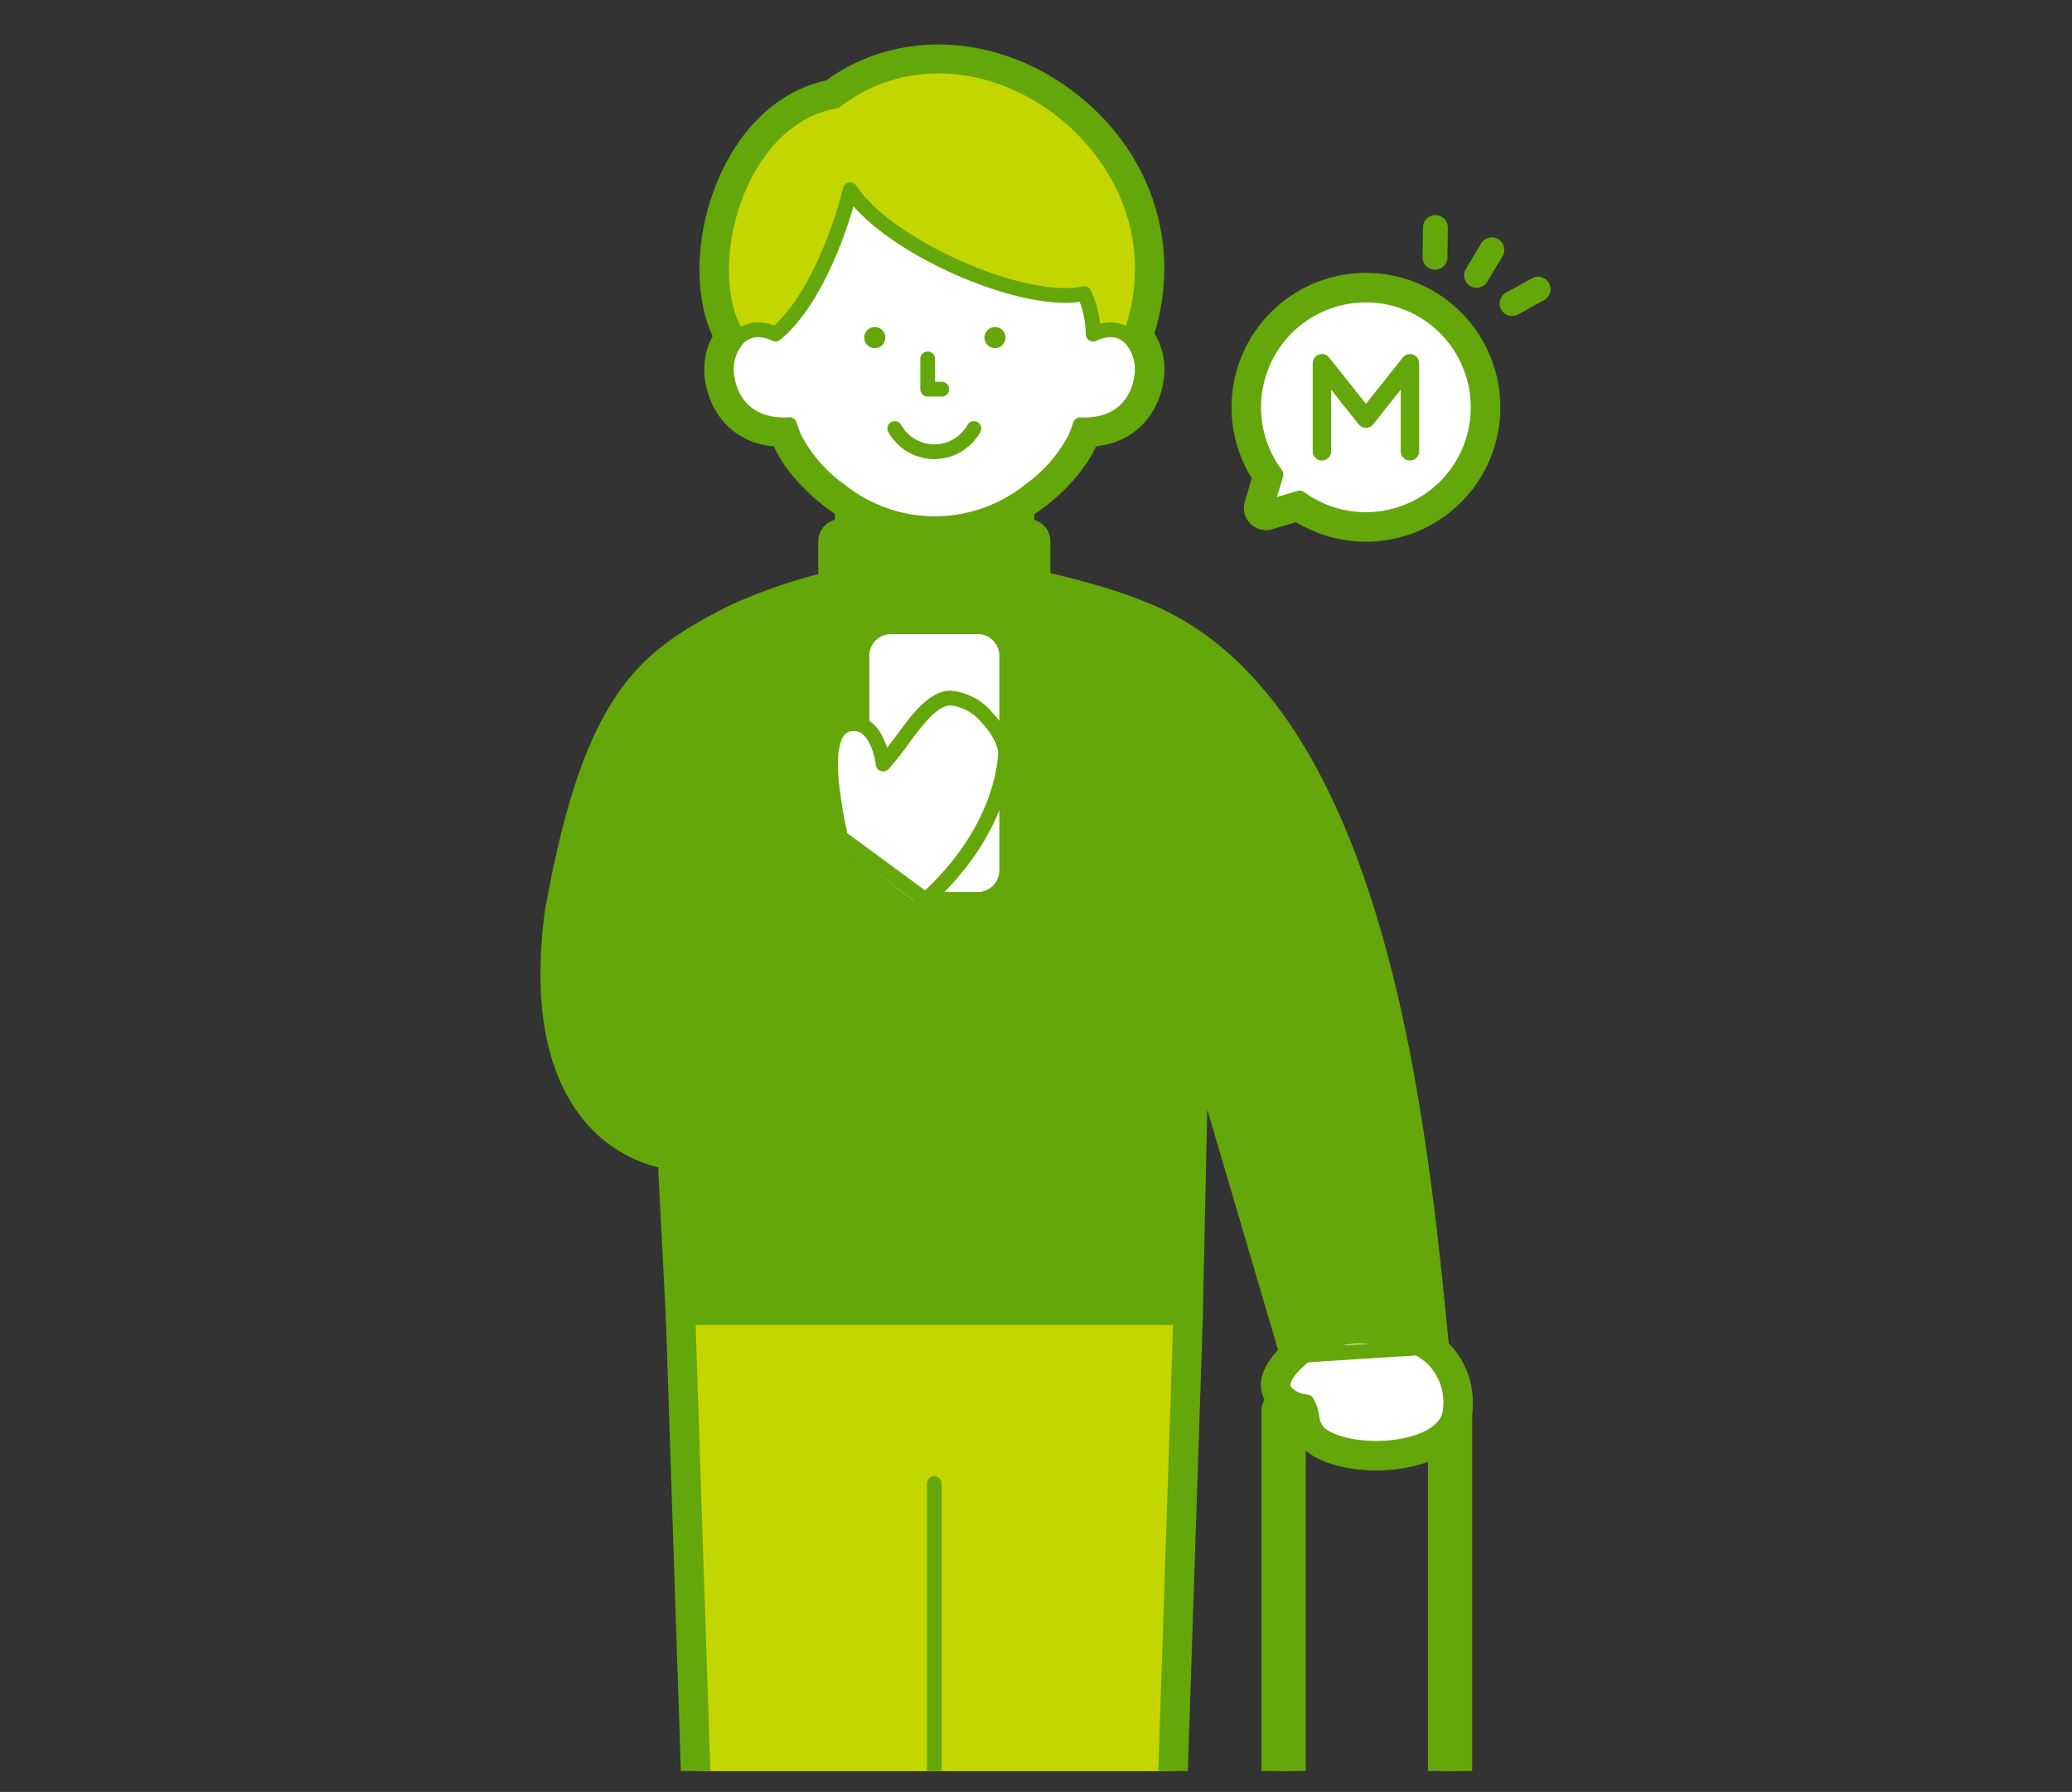 <svg xmlns="http://www.w3.org/2000/svg" xmlns:xlink="http://www.w3.org/1999/xlink" width="281" height="243" viewBox="0 0 281 243">
  <rect x="0" y="0" width="281" height="243" fill="#333333" stroke="none"/>
  <defs>
    <clipPath id="clip-path">
      <rect id="長方形_286" data-name="長方形 286" width="281" height="243" transform="translate(631 56)" fill="none" stroke="#707070" stroke-width="1"/>
    </clipPath>
    <clipPath id="clip-path-2">
      <rect id="長方形_267" data-name="長方形 267" width="198.246" height="238.161" transform="translate(73.552 1117.451)" fill="none"/>
    </clipPath>
  </defs>
  <g id="img_modal_03" transform="translate(-631 -56)" clip-path="url(#clip-path)">
    <g id="グループ_315" data-name="グループ 315" transform="translate(598.448 -1059.451)" clip-path="url(#clip-path-2)">
      <path id="パス_2099" data-name="パス 2099" d="M179.592,1155.265a13.341,13.341,0,0,1,1.211,5.492c2.205-1.031,3.862-.6,4.973.467l-.006-.006c9.228-25.33-21.156-46.562-39.9-32.056-13.742,2.291-18.921,23.6-13.108,32.068l-.007-.008c1.11-1.065,2.767-1.495,4.971-.465,5.223-4.3,8.762-13.931,10.136-19.567,4.86,7.569,23.435,15.868,31.734,14.075" fill="#c4d600"/>
      <path id="パス_2100" data-name="パス 2100" d="M192.67,1294.13l-4.925,149.094H130.784l-4.926-149.094" fill="#c4d600"/>
      <path id="パス_2101" data-name="パス 2101" d="M146.524,1188.849v6.7c-3.805,1.069-9.632,2.606-13.8,4.744-10.787,5.532-18.124,10.025-23.3,39.1-2.852,21.634,5.552,30.67,15.362,31.832l.057,2.972,1.02,19.924h66.811l1.019-47.631,15.529,52.728,16.848-1.071c-2.921-30.008-8.232-83.12-36.661-97.142-5.931-2.925-13.215-4.484-17.4-5.533v-6.632Z" fill="#64a70b"/>
      <path id="パス_2102" data-name="パス 2102" d="M165.14,1237.411H153.387a3.94,3.94,0,0,1-3.94-3.94v-29.092a3.94,3.94,0,0,1,3.94-3.94H165.14a3.94,3.94,0,0,1,3.94,3.94v29.092a3.94,3.94,0,0,1-3.94,3.94" fill="#fff"/>
      <path id="長方形_255" data-name="長方形 255" d="M3.94-3H15.693a6.948,6.948,0,0,1,6.94,6.94V33.032a6.948,6.948,0,0,1-6.94,6.94H3.94A6.948,6.948,0,0,1-3,33.032V3.94A6.948,6.948,0,0,1,3.94-3ZM15.693,33.972a.941.941,0,0,0,.94-.94V3.94a.941.941,0,0,0-.94-.94H3.94A.941.941,0,0,0,3,3.94V33.032a.941.941,0,0,0,.94.94Z" transform="translate(149.447 1200.439)" fill="#64a70b"/>
      <path id="パス_2103" data-name="パス 2103" d="M147.276,1231.952c-2.305-9.18-3.5-18.043.782-18.342,3.3-.384,4.183,4.618,4.272,5.455,2.673-2.924,4.907-7.271,7.778-8.642,3.684-1.759,8.972,4.349,8.812,7.27-.145,2.664-1.459,12.149-12.415,21.147Z" fill="#fff"/>
      <path id="パス_2104" data-name="パス 2104" d="M156.5,1241.84a3,3,0,0,1-1.794-.6l-9.229-6.888a3,3,0,0,1-1.115-1.674c-2.7-10.747-2.882-16.667-.613-19.794a5.45,5.45,0,0,1,4.1-2.271,6.435,6.435,0,0,1,5.288,2.547c1.643-2.2,3.387-4.355,5.678-5.449a6.224,6.224,0,0,1,2.7-.605c3.2,0,5.8,2.247,7.07,3.586.825.871,3.5,3.962,3.326,7.161-.163,3-1.619,13.539-13.507,23.3A3,3,0,0,1,156.5,1241.84Zm-6.573-11.649,6.432,4.8c8.376-7.7,9.439-15.229,9.561-17.461-.095-1.213-2.832-4.42-4.406-4.42-1.324.6-2.812,2.61-4.125,4.388a44.908,44.908,0,0,1-2.849,3.591,3,3,0,0,1-5.2-1.707,5.9,5.9,0,0,0-1.058-2.811C148.349,1216.86,147.331,1219.433,149.932,1230.191Z" fill="#64a70b"/>
      <path id="長方形_256" data-name="長方形 256" d="M0-3H22.575a3,3,0,0,1,3,3V52.265a3,3,0,0,1-3,3H0a3,3,0,0,1-3-3V0A3,3,0,0,1,0-3ZM19.575,3H3V49.265H19.575Z" transform="translate(206.629 1306.803)" fill="#64a70b"/>
      <path id="パス_2105" data-name="パス 2105" d="M206.765,1304a4.089,4.089,0,0,0,3.012,1.559c.873,1.252.516,3.249,1.713,4.255,4.063,3.413,17.315,2.653,17.748-3.169.8-10.819-12.88-11.005-17.242-9.049-1.391.623-6.511,4.329-5.231,6.4" fill="#fff"/>
      <path id="パス_2106" data-name="パス 2106" d="M217.561,1293.644h0c2.906,0,8.308.566,11.825,4.355a11.415,11.415,0,0,1,2.843,8.871c-.41,5.514-6.844,7.983-13.039,7.983-1.915,0-6.687-.267-9.63-2.739a6.583,6.583,0,0,1-2.044-4l.017-.019a5.882,5.882,0,0,1-3.322-2.52,4.545,4.545,0,0,1-.422-3.776c1.035-3.365,5.742-6.386,6.981-6.941A17.429,17.429,0,0,1,217.561,1293.644Zm1.63,15.209c4.2,0,6.982-1.438,7.055-2.428a5.453,5.453,0,0,0-1.257-4.344c-1.417-1.526-4.193-2.437-7.428-2.437h0a11.7,11.7,0,0,0-4.337.692,13.375,13.375,0,0,0-2.956,2.266l.1.019a3,3,0,0,1,1.866,1.224,7.908,7.908,0,0,1,1.151,3.039C214.184,1308.161,216.316,1308.852,219.191,1308.852Z" fill="#64a70b"/>
      <path id="長方形_257" data-name="長方形 257" d="M5.763-3h25.6a8.773,8.773,0,0,1,8.763,8.763V74.78a8.773,8.773,0,0,1-8.763,8.763H5.763A8.773,8.773,0,0,1-3,74.78V5.763A8.773,8.773,0,0,1,5.763-3Zm25.6,80.543a2.766,2.766,0,0,0,2.763-2.763V5.763A2.766,2.766,0,0,0,31.362,3H5.763A2.766,2.766,0,0,0,3,5.763V74.78a2.766,2.766,0,0,0,2.763,2.763Z" transform="translate(199.354 1359.068)" fill="#64a70b"/>
      <path id="長方形_258" data-name="長方形 258" d="M0-3H7.183a3,3,0,0,1,3,3V20.176a3,3,0,0,1-3,3H0a3,3,0,0,1-3-3V0A3,3,0,0,1,0-3ZM4.183,3H3V17.176H4.183Z" transform="translate(206.282 1439.611)" fill="#64a70b"/>
      <path id="長方形_259" data-name="長方形 259" d="M0-3H7.183a3,3,0,0,1,3,3V20.176a3,3,0,0,1-3,3H0a3,3,0,0,1-3-3V0A3,3,0,0,1,0-3ZM4.183,3H3V17.176H4.183Z" transform="translate(222.369 1439.611)" fill="#64a70b"/>
      <path id="パス_2107" data-name="パス 2107" d="M209.216,1302.228a3,3,0,0,1-2.876-2.153L196.275,1265.9l-.605,28.3a3,3,0,0,1-3,2.936H125.858a3,3,0,0,1-3-2.847l-1.019-19.923a3.014,3.014,0,0,1,.03-.607,18.963,18.963,0,0,1-7.1-3.427c-5.154-4.014-10.783-12.706-8.33-31.317,5.333-29.966,12.939-35.242,24.908-41.38a73.118,73.118,0,0,1,12.657-4.463c.634-.18,1.229-.347,1.767-.5v-8.556a3,3,0,0,1,3-3h21.051a3,3,0,0,1,3,3v8.5c.588.15,1.254.311,1.978.489,4.232,1.04,10.628,2.611,15.925,5.224,30.074,14.833,35.438,69.938,38.32,99.542a3,3,0,0,1-2.8,3.285l-16.849,1.071Q209.311,1302.228,209.216,1302.228ZM193.691,1243.5a3,3,0,0,1,2.876,2.153l14.851,50.431,11.36-.722c-2.856-29.028-8.572-78.767-34.7-91.654-4.71-2.323-10.485-3.742-14.7-4.778-2.019-.5-3.638-.905-4.585-1.255a3,3,0,0,1-1.961-2.814v-7.751H151.778v7.751a3,3,0,0,1-1.961,2.814c-.945.349-2.42.772-4.171,1.268a68.816,68.816,0,0,0-11.553,4.028c-9.671,4.959-16.658,8.542-21.719,36.96-1.6,12.19.551,21.352,6.089,25.665,4.041,3.148,9.9,3.656,15.675,1.361,9.429-3.748,19.206-18.223,22.005-27.164l-10.273-7.563c-3.407,3.17-8.323,8.1-14.293,14.082l-5.1,5.106a3,3,0,0,1-4.242-4.243l5.092-5.1c7.467-7.486,12.863-12.895,16.363-15.97a3,3,0,0,1,3.759-.162l13.9,10.231a3,3,0,0,1,1.153,3.054c-2.175,9.986-13.712,28.362-26.145,33.3a25.486,25.486,0,0,1-8.5,1.833l.858,16.768h61.025l.956-44.7a3,3,0,0,1,3-2.936Z" fill="#64a70b"/>
      <path id="線_352" data-name="線 352" d="M0,129.582a3,3,0,0,1-3-3V0A3,3,0,0,1,0-3,3,3,0,0,1,3,0V126.582A3,3,0,0,1,0,129.582Z" transform="translate(159.264 1316.643)" fill="#64a70b"/>
      <path id="長方形_260" data-name="長方形 260" d="M0-3H25.479a3,3,0,0,1,3,3V6.736a3,3,0,0,1-3,3H0a3,3,0,0,1-3-3V0A3,3,0,0,1,0-3ZM22.479,3H3v.736H22.479Z" transform="translate(146.524 1188.849)" fill="#64a70b"/>
      <path id="パス_2108" data-name="パス 2108" d="M134.212,1443.224c-16.481,5.688-15.62,16.563-12.422,16.563h30.256c6.273,0,4.056-13.129,4-16.563Z" fill="#64a70b"/>
      <path id="パス_2109" data-name="パス 2109" d="M134.212,1440.224h21.839a3,3,0,0,1,3,2.955c.007.5.067,1.214.135,2.072.477,6.025.688,12.182-2.356,15.477a6.345,6.345,0,0,1-4.784,2.059H121.79c-2.379,0-4.288-1.855-4.751-4.617-.718-4.281,1.885-12.844,16.195-17.782A3,3,0,0,1,134.212,1440.224Zm19.032,6H134.725c-8.2,2.947-10.66,6.967-11.339,8.58a5.2,5.2,0,0,0-.458,1.983h29.118C153.827,1455.12,153.461,1449.055,153.244,1446.224Z" fill="#64a70b"/>
      <path id="パス_2110" data-name="パス 2110" d="M184.316,1443.224c16.481,5.688,15.62,16.563,12.422,16.563H166.482c-6.273,0-4.056-13.129-4-16.563Z" fill="#64a70b"/>
      <path id="パス_2111" data-name="パス 2111" d="M162.477,1440.224h21.839c15.288,5.1,17.891,13.665,17.173,17.946-.463,2.761-2.373,4.617-4.751,4.617H166.482a6.345,6.345,0,0,1-4.784-2.059c-3.044-3.295-2.833-9.452-2.356-15.477.068-.857.128-1.575.135-2.072A3,3,0,0,1,162.477,1440.224Zm33.123,16.558a5.2,5.2,0,0,0-.458-1.978c-.692-1.643-3.228-5.784-11.805-8.744l-18.051.142c-.218,2.821-.611,8.906.819,10.454Z" fill="#64a70b"/>
      <path id="パス_2112" data-name="パス 2112" d="M185.768,1164.231a3,3,0,0,1-2.819-4.028c4.542-12.468-1.927-22.793-8.847-27.847-6.516-4.76-17.34-7.83-26.4-.821a3,3,0,0,1-1.343.586c-4.534.756-8.5,4.408-10.887,10.019-2.656,6.248-2.759,13.725-.241,17.391a3,3,0,1,1-4.946,3.4c-3.7-5.385-3.836-14.9-.335-23.135,3.081-7.249,8.4-12.108,14.671-13.448,9.439-6.872,22.609-6.437,33.018,1.165,11.326,8.272,15.622,21.911,10.945,34.747A3,3,0,0,1,185.768,1164.231Z" fill="#64a70b"/>
      <path id="パス_2113" data-name="パス 2113" d="M137.723,1160.757c-4.7-2.2-6.917,2.255-6.642,5.336.213,2.388,1.8,7.241,8.387,6.958l.159-.022c.188.582.4,1.173.633,1.746,1.443,3.519,8.762,11.689,19.08,11.689s17.637-8.17,19.08-11.689c.226-.55.429-1.118.611-1.677l.028-.047c6.592.283,8.174-4.57,8.387-6.958.275-3.081-1.939-7.534-6.642-5.336a13.349,13.349,0,0,0-1.211-5.492c-8.3,1.793-26.875-6.506-31.734-14.074-1.374,5.635-4.913,15.269-10.136,19.566" fill="#fff"/>
      <path id="パス_2114" data-name="パス 2114" d="M147.86,1138.191a3,3,0,0,1,2.524,1.379c3.728,5.806,18.412,12.942,26.631,12.942a9.337,9.337,0,0,0,1.945-.179,3,3,0,0,1,3.338,1.634,15.283,15.283,0,0,1,1.093,3.206,6.739,6.739,0,0,1,4.8,2.23,9.348,9.348,0,0,1,2.246,6.958c-.37,4.144-3.035,8.933-9.266,9.62-1.986,4.739-10.362,13.485-21.828,13.485s-19.821-8.724-21.821-13.468c-6.346-.621-9.053-5.456-9.426-9.636a9.348,9.348,0,0,1,2.245-6.957,6.843,6.843,0,0,1,6.638-2.055c3.585-3.814,6.534-10.982,7.969-16.867a3,3,0,0,1,2.915-2.289Zm29.155,20.321c-7.718,0-20.541-5.1-27.791-11.381-2.071,5.964-5.367,12.465-9.595,15.943a3,3,0,0,1-3.176.4,2.677,2.677,0,0,0-1.1-.306,2.954,2.954,0,0,0-1.286,2.657c.172,1.933,1.155,4.237,4.854,4.237a3.355,3.355,0,0,1,3.558,2.044c.165.511.35,1.031.556,1.534.887,2.163,6.968,9.823,16.3,9.823s15.416-7.66,16.3-9.827c.2-.483.375-.979.534-1.468.565-.948,1.907-2.169,3.009-2.115,4.12,0,5.1-2.295,5.27-4.227a3.427,3.427,0,0,0-.7-2.375,1.845,1.845,0,0,0-1.687.023,3,3,0,0,1-4.27-2.722,10.159,10.159,0,0,0-.264-2.248Q177.28,1158.512,177.015,1158.512Z" fill="#64a70b"/>
      <path id="パス_2115" data-name="パス 2115" d="M153.912,1173.586a6.149,6.149,0,0,0,10.7,0" fill="#fff"/>
      <path id="パス_2116" data-name="パス 2116" d="M159.264,1179.707a9.231,9.231,0,0,1-7.948-4.617,3,3,0,0,1,5.192-3.007,3.149,3.149,0,0,0,5.511,0,3,3,0,0,1,5.192,3.007A9.23,9.23,0,0,1,159.264,1179.707Z" fill="#64a70b"/>
      <path id="パス_2117" data-name="パス 2117" d="M187.745,1446.224H130.784a3,3,0,0,1-3-2.9l-4.926-149.094a3,3,0,0,1,6-.2l4.83,146.193h51.156l4.829-146.193a3,3,0,1,1,6,.2l-4.925,149.094A3,3,0,0,1,187.745,1446.224Z" fill="#64a70b"/>
      <path id="パス_2118" data-name="パス 2118" d="M160.272,1171.225h-1.908a3,3,0,0,1-3-3v-4.1a3,3,0,0,1,6,0v1.309a3,3,0,0,1-1.092,5.8Z" fill="#64a70b"/>
      <path id="パス_2119" data-name="パス 2119" d="M168.92,1161.23a1.429,1.429,0,1,1-1.429-1.429,1.429,1.429,0,0,1,1.429,1.429" fill="#64a70b"/>
      <path id="パス_2120" data-name="パス 2120" d="M152.619,1161.23a1.43,1.43,0,1,1-1.429-1.429,1.429,1.429,0,0,1,1.429,1.429" fill="#64a70b"/>
      <path id="パス_2121" data-name="パス 2121" d="M224.054,1156.81a15.219,15.219,0,0,0-18.449,22.983l-1.354,4.548,4.571-1.362a15.221,15.221,0,1,0,15.232-26.169" fill="#fff"/>
      <path id="パス_2122" data-name="パス 2122" d="M217.8,1152.461h0a18.225,18.225,0,1,1-7.5,34.835,18.288,18.288,0,0,1-1.973-1.041l-3.225.961a3,3,0,0,1-3.732-3.731l.948-3.185a18.22,18.22,0,0,1,15.48-27.84Zm-.016,30.45a12.224,12.224,0,0,0,5.033-23.366,12.124,12.124,0,0,0-5.015-1.084h0A12.221,12.221,0,0,0,208.01,1178a3,3,0,0,1,.589,1.987,3,3,0,0,1,1.991.568,12.317,12.317,0,0,0,2.184,1.272A12.125,12.125,0,0,0,217.788,1182.911Z" fill="#64a70b"/>
      <path id="パス_2123" data-name="パス 2123" d="M223.766,1176.651V1164.72l-5.969,7.5-5.969-7.5h0v11.931" fill="#fff"/>
      <path id="パス_2124" data-name="パス 2124" d="M223.766,1179.651a3,3,0,0,1-3-3v-3.341l-.621.781a3,3,0,0,1-4.7,0l-.621-.78v3.34h-6V1164.72a3,3,0,0,1,5.348-1.868l3.62,4.552,3.621-4.552a3,3,0,0,1,5.348,1.868v11.931A3,3,0,0,1,223.766,1179.651Z" fill="#64a70b"/>
      <path id="パス_2125" data-name="パス 2125" d="M179.592,1155.265a13.341,13.341,0,0,1,1.211,5.492c2.205-1.031,3.862-.6,4.973.467l-.006-.006c9.228-25.33-21.156-46.562-39.9-32.056-13.742,2.291-18.921,23.6-13.108,32.068l-.007-.008c1.11-1.065,2.767-1.495,4.971-.465,5.223-4.3,8.762-13.931,10.136-19.567,4.86,7.569,23.435,15.868,31.734,14.075" fill="#c4d600"/>
      <path id="パス_2126" data-name="パス 2126" d="M192.67,1294.13l-4.925,149.094H130.784l-4.926-149.094" fill="#c4d600"/>
      <path id="パス_2127" data-name="パス 2127" d="M146.524,1188.849v6.7c-3.805,1.069-9.632,2.606-13.8,4.744-10.787,5.532-18.124,10.025-23.3,39.1-2.852,21.634,5.552,30.67,15.362,31.832l.057,2.972,1.02,19.924h66.811l1.019-47.631,15.529,52.728,16.848-1.071c-2.921-30.008-8.232-83.12-36.661-97.142-5.931-2.925-13.215-4.484-17.4-5.533v-6.632Z" fill="#64a70b"/>
      <path id="パス_2128" data-name="パス 2128" d="M165.14,1237.411H153.387a3.94,3.94,0,0,1-3.94-3.94v-29.092a3.94,3.94,0,0,1,3.94-3.94H165.14a3.94,3.94,0,0,1,3.94,3.94v29.092a3.94,3.94,0,0,1-3.94,3.94" fill="#fff"/>
      <path id="長方形_261" data-name="長方形 261" d="M3.94-1H15.693a4.946,4.946,0,0,1,4.94,4.94V33.032a4.946,4.946,0,0,1-4.94,4.94H3.94A4.946,4.946,0,0,1-1,33.032V3.94A4.946,4.946,0,0,1,3.94-1ZM15.693,35.972a2.943,2.943,0,0,0,2.94-2.94V3.94A2.943,2.943,0,0,0,15.693,1H3.94A2.943,2.943,0,0,0,1,3.94V33.032a2.943,2.943,0,0,0,2.94,2.94Z" transform="translate(149.447 1200.439)" fill="#64a70b"/>
      <path id="パス_2129" data-name="パス 2129" d="M147.276,1231.952c-2.305-9.18-3.5-18.043.782-18.342,3.3-.384,4.183,4.618,4.272,5.455,2.673-2.924,4.907-7.271,7.778-8.642,3.684-1.759,8.972,4.349,8.812,7.27-.145,2.664-1.459,12.149-12.415,21.147Z" fill="#fff"/>
      <path id="パス_2130" data-name="パス 2130" d="M156.5,1239.84a1,1,0,0,1-.6-.2l-9.229-6.888a1,1,0,0,1-.372-.558c-2.471-9.842-2.768-15.6-.934-18.133a3.435,3.435,0,0,1,2.593-1.448,4.059,4.059,0,0,1,.448-.025c1.164,0,2.8.523,3.96,3.012a10.4,10.4,0,0,1,.49,1.268c.445-.571.883-1.164,1.314-1.747,1.745-2.363,3.394-4.6,5.5-5.6a4.239,4.239,0,0,1,1.842-.41,8.293,8.293,0,0,1,5.618,2.961c1.776,1.876,2.868,4.1,2.782,5.677-.152,2.792-1.523,12.621-12.779,21.865A1,1,0,0,1,156.5,1239.84Zm-8.345-8.476,8.31,6.2c10.075-8.572,11.313-17.391,11.452-19.927.047-.86-.706-2.576-2.237-4.193a6.469,6.469,0,0,0-4.166-2.336,2.255,2.255,0,0,0-.98.215c-1.657.791-3.231,2.923-4.754,4.985a42.777,42.777,0,0,1-2.717,3.429,1,1,0,0,1-1.732-.569c-.1-.968-.9-4.582-2.923-4.582a2.062,2.062,0,0,0-.239.014l-.046,0a1.42,1.42,0,0,0-1.137.629c-.5.7-1.033,2.332-.684,6.173A69.3,69.3,0,0,0,148.16,1231.364Z" fill="#64a70b"/>
      <path id="長方形_262" data-name="長方形 262" d="M0-1H22.575a1,1,0,0,1,1,1V52.265a1,1,0,0,1-1,1H0a1,1,0,0,1-1-1V0A1,1,0,0,1,0-1ZM21.575,1H1V51.265H21.575Z" transform="translate(206.629 1306.803)" fill="#64a70b"/>
      <path id="パス_2131" data-name="パス 2131" d="M206.765,1304a4.089,4.089,0,0,0,3.012,1.559c.873,1.252.516,3.249,1.713,4.255,4.063,3.413,17.315,2.653,17.748-3.169.8-10.819-12.88-11.005-17.242-9.049-1.391.623-6.511,4.329-5.231,6.4" fill="#fff"/>
      <path id="パス_2132" data-name="パス 2132" d="M217.561,1295.644h0a18.523,18.523,0,0,1,5.525.806,11.007,11.007,0,0,1,4.834,2.91,9.347,9.347,0,0,1,2.315,7.362c-.15,2.017-1.5,3.665-3.907,4.764a17.629,17.629,0,0,1-7.137,1.367c-3.532,0-6.651-.849-8.344-2.271a4.7,4.7,0,0,1-1.373-2.876,6.75,6.75,0,0,0-.343-1.254,4.549,4.549,0,0,1-3.217-1.925,2.522,2.522,0,0,1-.213-2.138c.765-2.488,4.732-5.187,5.887-5.7A15.634,15.634,0,0,1,217.561,1295.644Zm1.63,15.209c4.339,0,8.841-1.47,9.05-4.28a7.431,7.431,0,0,0-1.786-5.853c-2.577-2.776-7.078-3.076-8.894-3.076h0a13.808,13.808,0,0,0-5.156.867c-1.02.457-4.29,2.833-4.793,4.467-.1.329-.025.453,0,.5a3,3,0,0,0,2.171,1.067l.188.037a1,1,0,0,1,.622.408,6.075,6.075,0,0,1,.834,2.306,3.134,3.134,0,0,0,.7,1.756C213.456,1310.162,216.161,1310.852,219.191,1310.852Z" fill="#64a70b"/>
      <path id="長方形_263" data-name="長方形 263" d="M5.763-1h25.6a6.771,6.771,0,0,1,6.763,6.763V74.78a6.771,6.771,0,0,1-6.763,6.763H5.763A6.771,6.771,0,0,1-1,74.78V5.763A6.771,6.771,0,0,1,5.763-1Zm25.6,80.543a4.768,4.768,0,0,0,4.763-4.763V5.763A4.768,4.768,0,0,0,31.362,1H5.763A4.768,4.768,0,0,0,1,5.763V74.78a4.768,4.768,0,0,0,4.763,4.763Z" transform="translate(199.354 1359.068)" fill="#64a70b"/>
      <path id="長方形_264" data-name="長方形 264" d="M0-1H7.183a1,1,0,0,1,1,1V20.176a1,1,0,0,1-1,1H0a1,1,0,0,1-1-1V0A1,1,0,0,1,0-1ZM6.183,1H1V19.176H6.183Z" transform="translate(206.282 1439.611)" fill="#64a70b"/>
      <path id="長方形_265" data-name="長方形 265" d="M0-1H7.183a1,1,0,0,1,1,1V20.176a1,1,0,0,1-1,1H0a1,1,0,0,1-1-1V0A1,1,0,0,1,0-1ZM6.183,1H1V19.176H6.183Z" transform="translate(222.369 1439.611)" fill="#64a70b"/>
      <path id="パス_2133" data-name="パス 2133" d="M209.216,1300.228a1,1,0,0,1-.959-.718c-5.822-19.772-8.508-28.892-13.707-46.545l-.881,41.186a1,1,0,0,1-1,.979H125.858a1,1,0,0,1-1-.949l-1.019-19.923a1,1,0,0,1,.948-1.05h.052a1,1,0,0,1,1,.949l.97,18.974h64.883l1-46.652a1,1,0,0,1,1.959-.261c6.39,21.7,9,30.566,15.3,51.963l15.02-.955c-1.377-14.132-3.482-34.927-8.633-53.364-6.115-21.892-15.326-36.005-27.375-41.948-4.906-2.42-11.046-3.928-15.11-4.927-1.92-.472-3.437-.845-4.37-1.189a1,1,0,0,1-.654-.938v-9.751H149.778v9.751a1,1,0,0,1-.654.938c-.931.344-2.364.749-4.024,1.219a70.224,70.224,0,0,0-11.921,4.173c-10.181,5.221-17.537,8.993-22.771,38.367-2.2,16.719,2.5,24.245,6.825,27.616,4.607,3.588,11.2,4.2,17.642,1.642,4.839-1.924,10.191-6.635,15.07-13.268,4.111-5.589,7.321-11.853,8.5-16.544l-12.712-9.36c-3.445,3.1-8.841,8.509-15.57,15.255-1.629,1.633-3.313,3.321-5.1,5.1a1,1,0,0,1-1.414-1.414c1.782-1.782,3.466-3.47,5.094-5.1,7.44-7.459,12.816-12.848,16.267-15.88a1,1,0,0,1,1.253-.054l13.9,10.231a1,1,0,0,1,.384,1.018c-1.09,5.007-4.534,11.877-8.987,17.931-5.1,6.93-10.76,11.881-15.942,13.941a22.957,22.957,0,0,1-10.123,1.646,18.393,18.393,0,0,1-4.963-1.06,16.758,16.758,0,0,1-4.525-2.508,20.259,20.259,0,0,1-6.822-10.762c-1.463-5.118-1.716-11.415-.754-18.716,0-.015,0-.03.007-.045a119.037,119.037,0,0,1,4.348-17.75,43.867,43.867,0,0,1,5.367-11.031,27.268,27.268,0,0,1,6.523-6.6,57.617,57.617,0,0,1,7.594-4.434,71.653,71.653,0,0,1,12.289-4.318c1.257-.356,2.381-.674,3.222-.947v-10.037a1,1,0,0,1,1-1h21.051a1,1,0,0,1,1,1v10.028c.855.257,2.061.554,3.5.908,4.148,1.019,10.416,2.559,15.517,5.075a37.809,37.809,0,0,1,9.88,7.156,53.763,53.763,0,0,1,7.841,10.092,83.872,83.872,0,0,1,6.086,12.259,129.739,129.739,0,0,1,4.609,13.7,227.117,227.117,0,0,1,5.829,28.826c1.383,9.631,2.3,19.041,2.968,25.911a1,1,0,0,1-.932,1.095l-16.849,1.071Z" fill="#64a70b"/>
      <path id="線_353" data-name="線 353" d="M0,127.582a1,1,0,0,1-1-1V0A1,1,0,0,1,0-1,1,1,0,0,1,1,0V126.582A1,1,0,0,1,0,127.582Z" transform="translate(159.264 1316.643)" fill="#64a70b"/>
      <path id="長方形_266" data-name="長方形 266" d="M0-1H25.479a1,1,0,0,1,1,1V6.736a1,1,0,0,1-1,1H0a1,1,0,0,1-1-1V0A1,1,0,0,1,0-1ZM24.479,1H1V5.736H24.479Z" transform="translate(146.524 1188.849)" fill="#64a70b"/>
      <path id="パス_2134" data-name="パス 2134" d="M134.212,1443.224c-16.481,5.688-15.62,16.563-12.422,16.563h30.256c6.273,0,4.056-13.129,4-16.563Z" fill="#64a70b"/>
      <path id="パス_2135" data-name="パス 2135" d="M134.212,1442.224h21.839a1,1,0,0,1,1,.985c.008.511.07,1.293.141,2.2a56.431,56.431,0,0,1,.238,7.237c-.168,3.2-.845,5.4-2.069,6.725a4.336,4.336,0,0,1-3.315,1.416H121.79c-1.388,0-2.479-1.157-2.779-2.948a7.893,7.893,0,0,1,.325-3.594,12.79,12.79,0,0,1,2.281-4.165,20.18,20.18,0,0,1,4.691-4.176,33.828,33.828,0,0,1,7.578-3.626A1,1,0,0,1,134.212,1442.224Zm20.885,2H134.381c-5.016,1.754-8.887,4.209-11.2,7.105-2.479,3.1-2.307,5.514-2.2,6.179.124.741.463,1.278.806,1.278h30.256a2.349,2.349,0,0,0,1.846-.773c2.111-2.285,1.588-8.9,1.306-12.447C155.16,1445.08,155.124,1444.627,155.1,1444.224Z" fill="#64a70b"/>
      <path id="パス_2136" data-name="パス 2136" d="M184.316,1443.224c16.481,5.688,15.62,16.563,12.422,16.563H166.482c-6.273,0-4.056-13.129-4-16.563Z" fill="#64a70b"/>
      <path id="パス_2137" data-name="パス 2137" d="M162.477,1442.224h21.839a1,1,0,0,1,.326.055,33.827,33.827,0,0,1,7.578,3.626,20.179,20.179,0,0,1,4.691,4.176,12.79,12.79,0,0,1,2.281,4.165,7.893,7.893,0,0,1,.325,3.594c-.3,1.791-1.391,2.948-2.779,2.948H166.482a4.336,4.336,0,0,1-3.315-1.416c-1.224-1.325-1.9-3.525-2.069-6.725a56.433,56.433,0,0,1,.238-7.237c.072-.906.134-1.689.141-2.2A1,1,0,0,1,162.477,1442.224Zm21.67,2H163.431c-.027.4-.063.856-.1,1.343-.281,3.551-.8,10.161,1.306,12.447a2.349,2.349,0,0,0,1.846.773h30.256c.343,0,.682-.538.806-1.278.112-.665.283-3.077-2.2-6.179C193.034,1448.433,189.163,1445.978,184.147,1444.224Z" fill="#64a70b"/>
      <path id="パス_2138" data-name="パス 2138" d="M185.768,1162.23a1,1,0,0,1-.94-1.343c4.922-13.511-2.066-24.684-9.546-30.147-9.319-6.806-20.624-7.115-28.8-.788a1,1,0,0,1-.448.2c-5.222.871-9.741,4.956-12.4,11.209-2.948,6.935-2.969,15.055-.049,19.306a1,1,0,0,1-1.649,1.132,17.19,17.19,0,0,1-2.529-9.774,30.151,30.151,0,0,1,2.386-11.447,24.123,24.123,0,0,1,5.416-8.045,16.084,16.084,0,0,1,8.246-4.311,23.449,23.449,0,0,1,15.645-4.743,27.36,27.36,0,0,1,8.037,1.7,30.715,30.715,0,0,1,13.551,10.016,28.342,28.342,0,0,1,4.225,7.7,26.5,26.5,0,0,1,1.56,8.943,28.359,28.359,0,0,1-1.765,9.735A1,1,0,0,1,185.768,1162.23Z" fill="#64a70b"/>
      <path id="パス_2139" data-name="パス 2139" d="M137.723,1160.757c-4.7-2.2-6.917,2.255-6.642,5.336.213,2.388,1.8,7.241,8.387,6.958l.159-.022c.188.582.4,1.173.633,1.746,1.443,3.519,8.762,11.689,19.08,11.689s17.637-8.17,19.08-11.689c.226-.55.429-1.118.611-1.677l.028-.047c6.592.283,8.174-4.57,8.387-6.958.275-3.081-1.939-7.534-6.642-5.336a13.349,13.349,0,0,0-1.211-5.492c-8.3,1.793-26.875-6.506-31.734-14.074-1.374,5.635-4.913,15.269-10.136,19.566" fill="#fff"/>
      <path id="パス_2140" data-name="パス 2140" d="M147.859,1140.191a1,1,0,0,1,.841.46c1.951,3.038,6.594,6.543,12.422,9.374,5.783,2.81,11.724,4.487,15.892,4.487a11.327,11.327,0,0,0,2.367-.224,1,1,0,0,1,1.113.545,14.273,14.273,0,0,1,1.238,4.527,5.785,5.785,0,0,1,1.439-.19,4.7,4.7,0,0,1,3.541,1.583,7.394,7.394,0,0,1,1.729,5.43,9.4,9.4,0,0,1-1.914,4.893,7.584,7.584,0,0,1-2.714,2.131,9.767,9.767,0,0,1-4.053.856c-.136.386-.275.752-.415,1.093a21.024,21.024,0,0,1-6.536,7.583,21.558,21.558,0,0,1-26.939,0,21.023,21.023,0,0,1-6.536-7.584c-.141-.346-.28-.711-.414-1.092a9.849,9.849,0,0,1-4.206-.857,7.587,7.587,0,0,1-2.714-2.131,9.4,9.4,0,0,1-1.915-4.893,7.394,7.394,0,0,1,1.729-5.43,4.7,4.7,0,0,1,3.542-1.583,6.222,6.222,0,0,1,2.184.426c4.848-4.379,8.143-13.7,9.348-18.641a1,1,0,0,1,.972-.763Zm29.155,16.321c-4.456,0-10.724-1.753-16.766-4.688-5.209-2.531-9.432-5.515-11.948-8.4a58.937,58.937,0,0,1-3.16,8.478c-2.047,4.372-4.329,7.612-6.782,9.629a1,1,0,0,1-1.059.134,4.656,4.656,0,0,0-1.944-.494,2.71,2.71,0,0,0-2.066.933,5.386,5.386,0,0,0-1.213,3.9c.127,1.421,1,6.059,6.846,6.059.149,0,.3,0,.455-.009l.111-.015a1,1,0,0,1,1.088.683c.193.6.4,1.162.607,1.675a19.221,19.221,0,0,0,5.887,6.743,19.562,19.562,0,0,0,24.534,0,19.22,19.22,0,0,0,5.888-6.744c.2-.483.4-1.024.585-1.607a1,1,0,0,1,.092-.2l.028-.047a1,1,0,0,1,.9-.487c.169.007.338.011.5.011,5.851,0,6.72-4.637,6.846-6.059a5.386,5.386,0,0,0-1.213-3.9,2.71,2.71,0,0,0-2.066-.933,4.656,4.656,0,0,0-1.944.494,1,1,0,0,1-1.423-.907,12.6,12.6,0,0,0-.818-4.37A14.554,14.554,0,0,1,177.015,1156.512Z" fill="#64a70b"/>
      <path id="パス_2141" data-name="パス 2141" d="M153.912,1173.586a6.149,6.149,0,0,0,10.7,0" fill="#fff"/>
      <path id="パス_2142" data-name="パス 2142" d="M159.264,1177.707a7.107,7.107,0,0,1-3.65-1.006,7.331,7.331,0,0,1-2.568-2.613,1,1,0,1,1,1.731-1,5.149,5.149,0,0,0,8.972,0,1,1,0,1,1,1.731,1,7.332,7.332,0,0,1-2.567,2.613A7.1,7.1,0,0,1,159.264,1177.707Z" fill="#64a70b"/>
      <path id="パス_2143" data-name="パス 2143" d="M187.745,1444.224H130.784a1,1,0,0,1-1-.967l-4.926-149.094a1,1,0,0,1,2-.066l4.894,148.127h55.026L191.67,1294.1a1,1,0,0,1,2,.066l-4.925,149.094A1,1,0,0,1,187.745,1444.224Z" fill="#64a70b"/>
      <path id="パス_2144" data-name="パス 2144" d="M160.272,1169.225h-1.908a1,1,0,0,1-1-1v-4.1a1,1,0,0,1,2,0v3.1h.908a1,1,0,1,1,0,2Z" fill="#64a70b"/>
      <path id="パス_2145" data-name="パス 2145" d="M168.92,1161.23a1.429,1.429,0,1,1-1.429-1.429,1.429,1.429,0,0,1,1.429,1.429" fill="#64a70b"/>
      <path id="パス_2146" data-name="パス 2146" d="M152.619,1161.23a1.43,1.43,0,1,1-1.429-1.429,1.429,1.429,0,0,1,1.429,1.429" fill="#64a70b"/>
      <path id="パス_2147" data-name="パス 2147" d="M224.054,1156.81a15.219,15.219,0,0,0-18.449,22.983l-1.354,4.548,4.571-1.362a15.221,15.221,0,1,0,15.232-26.169" fill="#fff"/>
      <path id="パス_2148" data-name="パス 2148" d="M217.8,1154.461h0a16.225,16.225,0,1,1-6.678,31.012,16.317,16.317,0,0,1-2.486-1.4l-4.106,1.223a1,1,0,0,1-1.244-1.244l1.214-4.077a16.221,16.221,0,0,1,13.3-25.518Zm-.016,30.45a14.224,14.224,0,0,0,5.855-27.189,14.11,14.11,0,0,0-5.837-1.261h0a14.221,14.221,0,0,0-11.4,22.735,1,1,0,0,1,.157.883l-.827,2.776,2.8-.834a1,1,0,0,1,.875.15,14.318,14.318,0,0,0,2.539,1.479A14.11,14.11,0,0,0,217.788,1184.911Z" fill="#64a70b"/>
      <path id="パス_2149" data-name="パス 2149" d="M223.766,1176.651V1164.72l-5.969,7.5-5.969-7.5h0v11.931" fill="#fff"/>
      <path id="パス_2150" data-name="パス 2150" d="M223.766,1177.9a1.25,1.25,0,0,1-1.25-1.25V1168.3l-3.741,4.7a1.25,1.25,0,0,1-1.956,0l-3.74-4.7v8.351a1.25,1.25,0,0,1-2.5,0v-11.881a1.25,1.25,0,0,1,2.251-.8l4.967,6.244,4.991-6.273a1.25,1.25,0,0,1,2.228.778v11.931A1.25,1.25,0,0,1,223.766,1177.9Z" fill="#64a70b"/>
      <line id="線_354" data-name="線 354" y1="3.451" x2="2.071" transform="translate(232.804 1149.332)" fill="#fff"/>
      <path id="線_355" data-name="線 355" d="M0,5.14A1.681,1.681,0,0,1-.869,4.9a1.689,1.689,0,0,1-.579-2.317L.623-.869A1.689,1.689,0,0,1,2.94-1.448,1.689,1.689,0,0,1,3.519.869L1.448,4.32A1.688,1.688,0,0,1,0,5.14Z" transform="translate(232.804 1149.332)" fill="#64a70b"/>
      <line id="線_356" data-name="線 356" y1="1.937" x2="3.528" transform="translate(237.62 1154.669)" fill="#fff"/>
      <path id="線_357" data-name="線 357" d="M0,3.626A1.688,1.688,0,0,1-1.48,2.75,1.689,1.689,0,0,1-.813.457L2.715-1.48a1.689,1.689,0,0,1,2.293.668A1.689,1.689,0,0,1,4.341,1.48L.813,3.417A1.681,1.681,0,0,1,0,3.626Z" transform="translate(237.62 1154.669)" fill="#64a70b"/>
      <line id="線_358" data-name="線 358" y1="4.024" x2="0.05" transform="translate(227.165 1146.307)" fill="#fff"/>
      <path id="線_359" data-name="線 359" d="M0,5.712H-.021A1.688,1.688,0,0,1-1.688,4l.05-4.024A1.688,1.688,0,0,1,.071-1.688,1.688,1.688,0,0,1,1.738.021l-.05,4.024A1.689,1.689,0,0,1,0,5.712Z" transform="translate(227.165 1146.307)" fill="#64a70b"/>
    </g>
  </g>
</svg>
